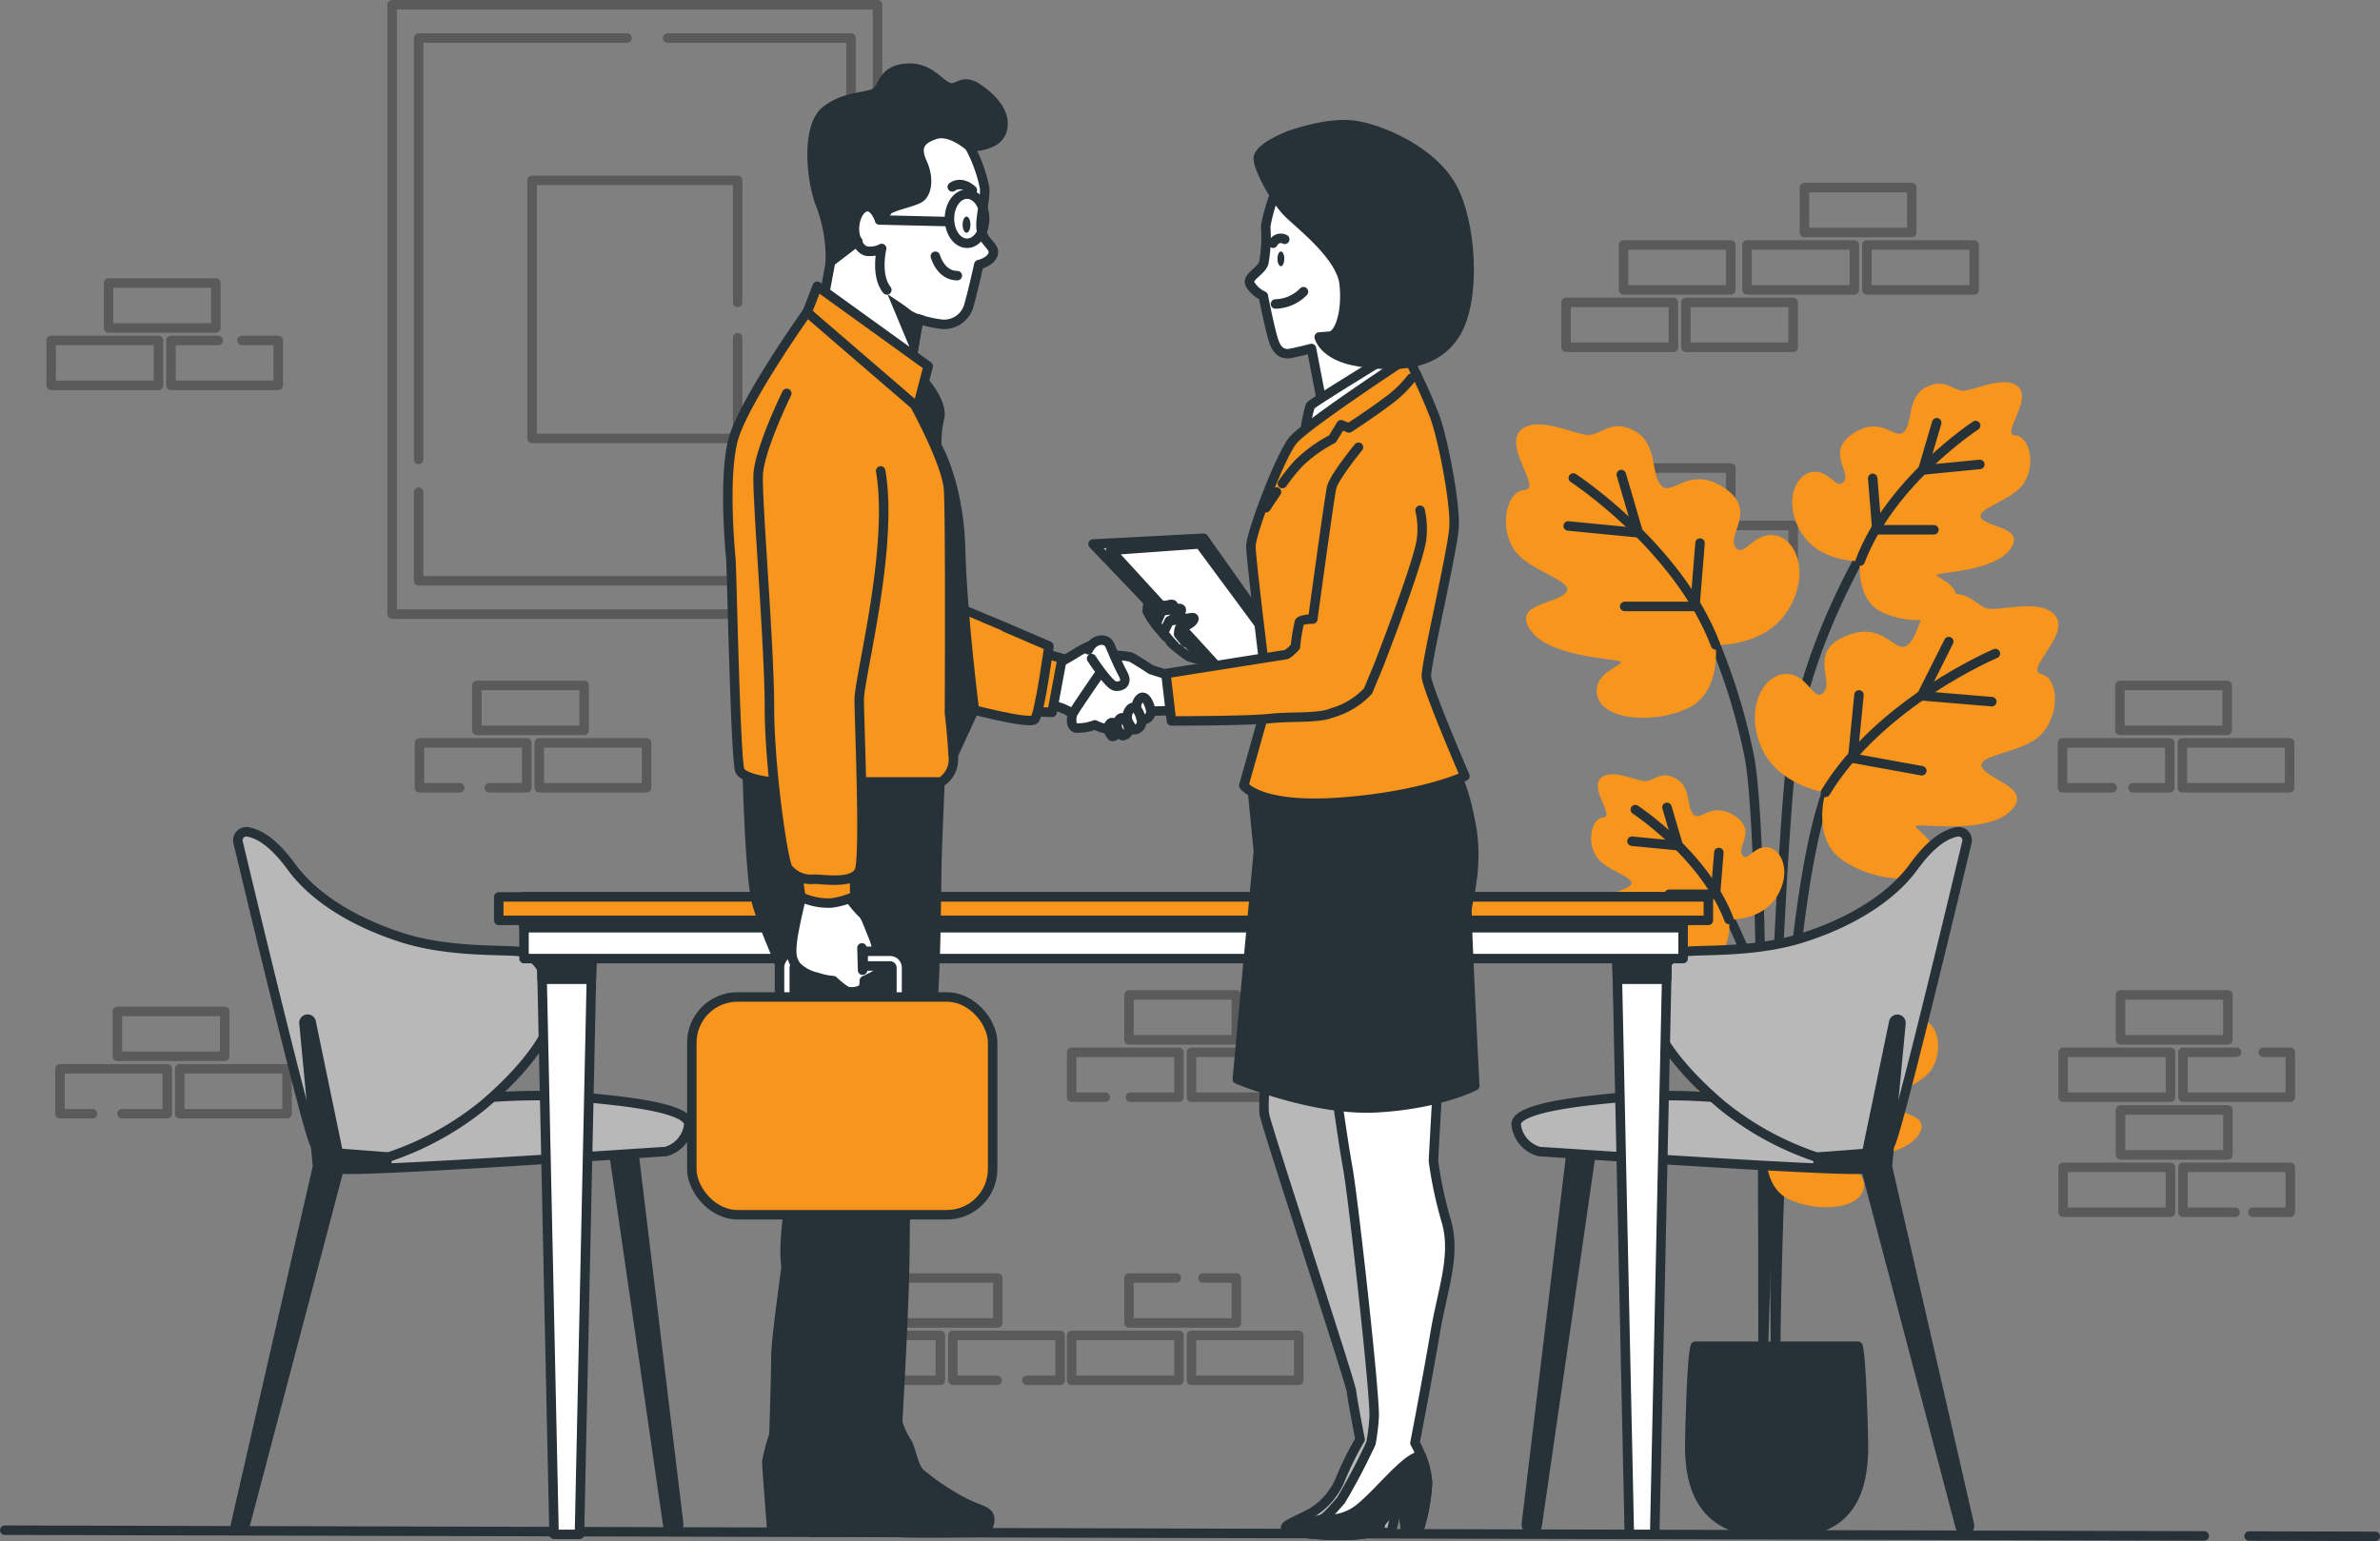 <svg xmlns="http://www.w3.org/2000/svg" width="251.003" height="162.56" viewBox="0 0 251.003 162.56"><rect x="0" y="0" width="251.003" height="162.56" fill="#808080" stroke="none"/><g transform="translate(-42.569 -39.47)"><g transform="translate(43.07 200.879)"><line x2="13.307" y2="0.035" transform="translate(236.693 0.615)" fill="none" stroke="#263238" stroke-linecap="round" stroke-linejoin="round" stroke-width="1"/><line x2="231.966" y2="0.603" fill="none" stroke="#263238" stroke-linecap="round" stroke-linejoin="round" stroke-width="1"/></g><g transform="translate(47.963 59.256)"><g transform="translate(0)" opacity="0.3"><rect width="11.32" height="4.738" transform="translate(184.907)" fill="none" stroke="#000" stroke-linecap="round" stroke-linejoin="round" stroke-width="1"/><rect width="11.32" height="4.738" transform="translate(178.854 6.056)" fill="none" stroke="#000" stroke-linecap="round" stroke-linejoin="round" stroke-width="1"/><rect width="11.32" height="4.738" transform="translate(191.489 6.056)" fill="none" stroke="#000" stroke-linecap="round" stroke-linejoin="round" stroke-width="1"/><rect width="11.32" height="4.738" transform="translate(6.984 86.899)" fill="none" stroke="#000" stroke-linecap="round" stroke-linejoin="round" stroke-width="1"/><path d="M61.554,335.118H58.13V330.38H69.45v4.738H64.677" transform="translate(-57.202 -237.424)" fill="none" stroke="#000" stroke-linecap="round" stroke-linejoin="round" stroke-width="1"/><rect width="11.32" height="4.738" transform="translate(13.562 92.956)" fill="none" stroke="#000" stroke-linecap="round" stroke-linejoin="round" stroke-width="1"/><rect width="11.32" height="4.738" transform="translate(218.176 52.517)" fill="none" stroke="#000" stroke-linecap="round" stroke-linejoin="round" stroke-width="1"/><path d="M609.811,246.158H604.57V241.42h11.317v4.738H612" transform="translate(-392.446 -182.847)" fill="none" stroke="#000" stroke-linecap="round" stroke-linejoin="round" stroke-width="1"/><rect width="11.32" height="4.738" transform="translate(224.758 58.573)" fill="none" stroke="#000" stroke-linecap="round" stroke-linejoin="round" stroke-width="1"/><rect width="11.32" height="4.738" transform="translate(44.895 52.517)" fill="none" stroke="#000" stroke-linecap="round" stroke-linejoin="round" stroke-width="1"/><path d="M160.466,246.158H156.23V241.42h11.317v4.738h-3.954" transform="translate(-117.387 -182.847)" fill="none" stroke="#000" stroke-linecap="round" stroke-linejoin="round" stroke-width="1"/><rect width="11.32" height="4.738" transform="translate(51.477 58.573)" fill="none" stroke="#000" stroke-linecap="round" stroke-linejoin="round" stroke-width="1"/><rect width="11.32" height="4.738" transform="translate(218.246 85.16)" fill="none" stroke="#000" stroke-linecap="round" stroke-linejoin="round" stroke-width="1"/><rect width="11.32" height="4.738" transform="translate(212.193 91.213)" fill="none" stroke="#000" stroke-linecap="round" stroke-linejoin="round" stroke-width="1"/><path d="M645.908,325.87h2.852v4.738H637.44V325.87h5.654" transform="translate(-412.612 -234.657)" fill="none" stroke="#000" stroke-linecap="round" stroke-linejoin="round" stroke-width="1"/><rect width="11.32" height="4.738" transform="translate(113.676 85.16)" fill="none" stroke="#000" stroke-linecap="round" stroke-linejoin="round" stroke-width="1"/><path d="M337.738,330.608H334.19V325.87h11.32v4.738h-5.117" transform="translate(-226.567 -234.657)" fill="none" stroke="#000" stroke-linecap="round" stroke-linejoin="round" stroke-width="1"/><rect width="11.32" height="4.738" transform="translate(120.258 91.213)" fill="none" stroke="#000" stroke-linecap="round" stroke-linejoin="round" stroke-width="1"/><path d="M357.653,387.47h3.517v4.738H349.85V387.47h4.99" transform="translate(-236.174 -272.449)" fill="none" stroke="#000" stroke-linecap="round" stroke-linejoin="round" stroke-width="1"/><rect width="11.32" height="4.738" transform="translate(107.623 121.077)" fill="none" stroke="#000" stroke-linecap="round" stroke-linejoin="round" stroke-width="1"/><rect width="11.32" height="4.738" transform="translate(120.258 121.077)" fill="none" stroke="#000" stroke-linecap="round" stroke-linejoin="round" stroke-width="1"/><rect width="11.32" height="4.738" transform="translate(88.515 115.021)" fill="none" stroke="#000" stroke-linecap="round" stroke-linejoin="round" stroke-width="1"/><rect width="11.32" height="4.738" transform="translate(82.459 121.077)" fill="none" stroke="#000" stroke-linecap="round" stroke-linejoin="round" stroke-width="1"/><path d="M306.447,407.878H301.77V403.14h11.32v4.738h-3.521" transform="translate(-206.677 -282.063)" fill="none" stroke="#000" stroke-linecap="round" stroke-linejoin="round" stroke-width="1"/><rect width="11.32" height="4.738" transform="translate(165.825 6.056)" fill="none" stroke="#000" stroke-linecap="round" stroke-linejoin="round" stroke-width="1"/><rect width="11.32" height="4.738" transform="translate(159.769 12.109)" fill="none" stroke="#000" stroke-linecap="round" stroke-linejoin="round" stroke-width="1"/><rect width="11.32" height="4.738" transform="translate(172.404 12.109)" fill="none" stroke="#000" stroke-linecap="round" stroke-linejoin="round" stroke-width="1"/><rect width="11.32" height="4.738" transform="translate(6.053 10.068)" fill="none" stroke="#000" stroke-linecap="round" stroke-linejoin="round" stroke-width="1"/><rect width="11.32" height="4.738" transform="translate(0 16.125)" fill="none" stroke="#000" stroke-linecap="round" stroke-linejoin="round" stroke-width="1"/><path d="M95.91,131.59h3.826v4.738H88.42V131.59h4.99" transform="translate(-75.785 -115.465)" fill="none" stroke="#000" stroke-linecap="round" stroke-linejoin="round" stroke-width="1"/><rect width="11.32" height="4.738" transform="translate(165.825 29.586)" fill="none" stroke="#000" stroke-linecap="round" stroke-linejoin="round" stroke-width="1"/><rect width="11.32" height="4.738" transform="translate(159.769 35.643)" fill="none" stroke="#000" stroke-linecap="round" stroke-linejoin="round" stroke-width="1"/><rect width="11.32" height="4.738" transform="translate(172.404 35.643)" fill="none" stroke="#000" stroke-linecap="round" stroke-linejoin="round" stroke-width="1"/><rect width="11.32" height="4.738" transform="translate(218.246 97.296)" fill="none" stroke="#000" stroke-linecap="round" stroke-linejoin="round" stroke-width="1"/><rect width="11.32" height="4.738" transform="translate(212.193 103.349)" fill="none" stroke="#000" stroke-linecap="round" stroke-linejoin="round" stroke-width="1"/><path d="M642.94,362.008h-5.5V357.27h11.32v4.738h-3.946" transform="translate(-412.612 -253.921)" fill="none" stroke="#000" stroke-linecap="round" stroke-linejoin="round" stroke-width="1"/></g></g><g transform="translate(201.391 79.781)"><path d="M507,259.534a59.634,59.634,0,0,1,6.114,13.554c1.279,4.738,1.337,38.557,1.337,38.557s.089-52.312,6.509-63.115" transform="translate(-486.015 -207.734)" fill="none" stroke="#263238" stroke-linecap="round" stroke-linejoin="round" stroke-width="1"/><path d="M524.043,186s-6.184,10-7.931,20.391-3.316,65.754-3.316,65.754c-.1-5.411.259-54.747-1.473-63.308a64.128,64.128,0,0,0-4.893-14.776" transform="translate(-485.665 -169.371)" fill="none" stroke="#263238" stroke-linecap="round" stroke-linejoin="round" stroke-width="1"/><path d="M474.818,177.763s5.2.243,7.629-3.664.835-7.637-1.449-7.912-3.277,2.551-4.124,1.2,2.431-3.907-1.241-6.253-5.38,1.02-6.543-.182-.325-4.329-2.744-5.724-3.556.336-4.9.386-5.566-2.218-7.251-.433,2.346,6.114.452,6.242-2.667,3.822-1.125,6.215,6.493,3.335,5.527,4.584-5.7,1.159-3.772,3.962,8.472,2.976,9.415,3.3-3.015,1.059-2.346,3.672,6.107,2.937,9.6,1.256S474.818,177.763,474.818,177.763Z" transform="translate(-452.705 -150.042)" fill="#f8951d"/><path d="M471.08,169.13s11.05,7.224,15.011,17.613" transform="translate(-463.978 -159.021)" fill="none" stroke="#263238" stroke-linecap="round" stroke-linejoin="round" stroke-width="1"/><path d="M469.68,173.613l7.405.723-1.8-6.145" transform="translate(-463.119 -158.445)" fill="none" stroke="#263238" stroke-linecap="round" stroke-linejoin="round" stroke-width="1"/><path d="M485.1,193.576h7.409l.541-6.686" transform="translate(-472.579 -169.917)" fill="none" stroke="#263238" stroke-linecap="round" stroke-linejoin="round" stroke-width="1"/><path d="M537.976,161.846s-4.224.2-6.184-2.972-.676-6.2,1.159-6.424,2.655,2.072,3.343.97-1.971-3.169,1.009-5.075,4.367.827,5.314-.147.263-3.529,2.23-4.638,2.887.274,3.973.321,4.518-1.8,5.886-.348-1.905,4.963-.367,5.063,2.164,3.092.912,5.024-5.272,2.705-4.487,3.722,4.638.951,3.061,3.22-6.876,2.416-7.641,2.682,2.447.858,1.905,2.98-4.959,2.385-7.8,1.02S537.976,161.846,537.976,161.846Z" transform="translate(-500.623 -142.975)" fill="#f8951d"/><path d="M561.532,154.81s-8.967,5.863-12.182,14.3" transform="translate(-511.997 -150.236)" fill="none" stroke="#263238" stroke-linecap="round" stroke-linejoin="round" stroke-width="1"/><path d="M572.464,158.448l-6.014.587,1.469-4.986" transform="translate(-522.488 -149.77)" fill="none" stroke="#263238" stroke-linecap="round" stroke-linejoin="round" stroke-width="1"/><path d="M559.244,174.656h-6.014l-.441-5.426" transform="translate(-514.108 -159.083)" fill="none" stroke="#263238" stroke-linecap="round" stroke-linejoin="round" stroke-width="1"/><path d="M490.492,265.311s3.424.158,5.024-2.412.549-5.024-.955-5.21-2.157,1.681-2.705.773,1.6-2.574-.819-4.12-3.544.672-4.309-.12-.213-2.86-1.809-3.768-2.342.22-3.227.259-3.664-1.461-4.773-.282,1.546,4.023.3,4.108-1.755,2.516-.742,4.093,4.278,2.2,3.641,3.019-3.753.773-2.481,2.609,5.577,1.96,6.184,2.176-1.987.7-1.546,2.419,4.02,1.932,6.323.827S490.492,265.311,490.492,265.311Z" transform="translate(-466.956 -208.622)" fill="#f8951d"/><path d="M488,259.64s7.278,4.758,9.887,11.595" transform="translate(-474.359 -214.55)" fill="none" stroke="#263238" stroke-linecap="round" stroke-linejoin="round" stroke-width="1"/><path d="M487.1,262.591l4.878.475-1.19-4.047" transform="translate(-473.806 -214.169)" fill="none" stroke="#263238" stroke-linecap="round" stroke-linejoin="round" stroke-width="1"/><path d="M497.26,275.742h4.878l.356-4.4" transform="translate(-480.04 -221.728)" fill="none" stroke="#263238" stroke-linecap="round" stroke-linejoin="round" stroke-width="1"/><path d="M512.326,321.647s-4.251.2-6.25-3-.68-6.253,1.19-6.478,2.682,2.091,3.374.982-1.99-3.2,1.016-5.121,4.406.835,5.357-.151.267-3.556,2.253-4.684,2.91.278,4.008.325,4.557-1.817,5.937-.356-1.932,5.005-.387,5.109,2.18,3.131.92,5.086-5.318,2.736-4.526,3.757,4.665.958,3.092,3.243-6.957,2.435-7.707,2.705,2.466.862,1.932,3-5,2.4-7.865,1.028S512.326,321.647,512.326,321.647Z" transform="translate(-484.836 -240.906)" fill="#f8951d"/><path d="M536.121,314.56s-9.048,5.913-12.291,14.424" transform="translate(-496.34 -248.243)" fill="none" stroke="#263238" stroke-linecap="round" stroke-linejoin="round" stroke-width="1"/><path d="M547.154,318.237l-6.064.591,1.476-5.028" transform="translate(-506.93 -247.777)" fill="none" stroke="#263238" stroke-linecap="round" stroke-linejoin="round" stroke-width="1"/><path d="M533.812,334.583h-6.068l-.445-5.473" transform="translate(-498.469 -257.17)" fill="none" stroke="#263238" stroke-linecap="round" stroke-linejoin="round" stroke-width="1"/><path d="M528.074,221.748s-5.164-.7-6.853-4.97.549-7.664,2.841-7.525,2.767,3.092,3.842,1.913-1.689-4.275,2.342-5.929,5.109,1.967,6.47.989,1.1-4.213,3.73-5.137,3.436.966,4.746,1.264,5.875-1.187,7.212.873-3.405,5.593-1.546,6.056,1.932,4.251,0,6.315-6.984,2.122-6.257,3.521,5.411,2.172,3,4.576-8.889,1.411-9.856,1.546,2.779,1.581,1.654,4.031-6.536,1.8-9.662-.479S528.074,221.748,528.074,221.748Z" transform="translate(-494.377 -178.474)" fill="#f8951d"/><path d="M557.808,217.05s-12.163,5.129-17.918,14.644" transform="translate(-506.193 -188.42)" fill="none" stroke="#263238" stroke-linecap="round" stroke-linejoin="round" stroke-width="1"/><path d="M573.517,220.118,566.1,219.5l2.875-5.724" transform="translate(-522.273 -186.414)" fill="none" stroke="#263238" stroke-linecap="round" stroke-linejoin="round" stroke-width="1"/><path d="M554.615,236.337l-7.285-1.322.661-6.675" transform="translate(-510.758 -195.347)" fill="none" stroke="#263238" stroke-linecap="round" stroke-linejoin="round" stroke-width="1"/><path d="M503.444,406.1c-.386.993-.584,9.446-.584,10.567,0,7.436,4.1,9.16,9.16,9.16s9.16-1.326,9.16-9.16c0-1.121-.213-9.573-.58-10.567Z" transform="translate(-483.475 -304.404)" fill="#263238" stroke="#263238" stroke-linecap="round" stroke-linejoin="round" stroke-width="1"/></g><g transform="translate(83.922 39.97)"><g transform="translate(0 0)" opacity="0.3"><rect width="51.195" height="64.278" fill="none" stroke="#000" stroke-linecap="round" stroke-linejoin="round" stroke-width="1"/><path d="M156.01,93.511V49.06h21.976" transform="translate(-153.212 -45.547)" fill="none" stroke="#000" stroke-linecap="round" stroke-linejoin="round" stroke-width="1"/><path d="M182.265,49.06h19.344v57.251h-45.6V96.962" transform="translate(-153.212 -45.547)" fill="none" stroke="#000" stroke-linecap="round" stroke-linejoin="round" stroke-width="1"/><path d="M208.636,104.5v10.625H186.95V87.9h21.686v12.878" transform="translate(-172.194 -69.375)" fill="none" stroke="#000" stroke-linecap="round" stroke-linejoin="round" stroke-width="1"/></g></g><g transform="translate(67.396 127.207)"><path d="M208.92,350.82l5.828,40.242a.576.576,0,0,0,.572.495h0a.576.576,0,0,0,.572-.645L211.1,351.2Z" transform="translate(-169.146 -317.915)" fill="#263238" stroke="#263238" stroke-linecap="round" stroke-linejoin="round" stroke-width="1"/><path d="M147.437,337.995a63.984,63.984,0,0,1,11.927-.089c2.381.255,10.779.912,10.509,2.887a3.336,3.336,0,0,1-2.419,2.779c-.359,0-33.9,2.319-34.437,1.793a2.667,2.667,0,0,1-.719-2.512C132.654,342.134,147.437,337.995,147.437,337.995Z" transform="translate(-122.067 -309.84)" fill="#b8b8b8" stroke="#263238" stroke-linecap="round" stroke-linejoin="round" stroke-width="1"/><path d="M107.706,265.694A.9.9,0,0,0,106.7,266.8c1.349,5.666,7.475,31.229,8.116,31.882.738.734,3.83,2.207,5.156,2.06a31.858,31.858,0,0,0,12.519-6.184c4.715-3.977,7.8-8.248,7.51-10.9s-1.932-5.005-3.386-5.3-7.367.147-12.519-1.473-9.427-4.271-11.78-7.51C110.554,266.965,109.039,265.93,107.706,265.694Z" transform="translate(-106.415 -265.684)" fill="#b8b8b8" stroke="#263238" stroke-linecap="round" stroke-linejoin="round" stroke-width="1"/><path d="M113.245,317.278l1.426,15.1-8.646,37.768a.5.5,0,0,0,.479.622h0a.5.5,0,0,0,.479-.367l9.975-37.834,5.024-.189v-1.024l-5.117-.387L114,317.135a.386.386,0,0,0-.332-.309h0a.387.387,0,0,0-.425.452Z" transform="translate(-106.01 -297.058)" fill="#263238" stroke="#263238" stroke-linecap="round" stroke-linejoin="round" stroke-width="1"/><path d="M465.234,350.82l-5.817,40.242a.576.576,0,0,1-.568.495h0a.576.576,0,0,1-.576-.645l4.785-39.708Z" transform="translate(-322.123 -317.915)" fill="#263238" stroke="#263238" stroke-linecap="round" stroke-linejoin="round" stroke-width="1"/><path d="M477.936,337.995a63.984,63.984,0,0,0-11.927-.089c-2.381.255-10.779.912-10.509,2.887a3.341,3.341,0,0,0,2.419,2.779c.356,0,33.9,2.319,34.437,1.793a2.658,2.658,0,0,0,.719-2.512C492.715,342.134,477.936,337.995,477.936,337.995Z" transform="translate(-320.42 -309.84)" fill="#b8b8b8" stroke="#263238" stroke-linecap="round" stroke-linejoin="round" stroke-width="1"/><path d="M524.577,265.694a.9.9,0,0,1,1.013,1.109c-1.353,5.666-7.479,31.229-8.116,31.882-.738.734-3.83,2.207-5.156,2.06a31.826,31.826,0,0,1-12.515-6.184c-4.711-3.977-7.807-8.248-7.513-10.9s1.932-5.005,3.39-5.3,7.363.147,12.515-1.473,9.427-4.271,11.784-7.51C521.729,266.966,523.248,265.93,524.577,265.694Z" transform="translate(-342.983 -265.684)" fill="#b8b8b8" stroke="#263238" stroke-linecap="round" stroke-linejoin="round" stroke-width="1"/><path d="M546.612,317.3l-1.43,15.1,8.646,37.768a.5.5,0,0,1-.479.622h0a.5.5,0,0,1-.479-.367l-9.975-37.818-5.024-.189v-1.024l5.117-.386,2.864-13.833a.387.387,0,0,1,.332-.309h0a.386.386,0,0,1,.429.437Z" transform="translate(-370.958 -297.082)" fill="#263238" stroke="#263238" stroke-linecap="round" stroke-linejoin="round" stroke-width="1"/></g><g transform="translate(95.169 134.078)"><path d="M193.51,358.273h-2.678L189.49,295.8h5.361Z" transform="translate(-184.999 -291.031)" fill="#fff" stroke="#263238" stroke-linecap="round" stroke-linejoin="round" stroke-width="1"/><path d="M189.575,299.719h5.191l.085-3.919H189.49Z" transform="translate(-184.999 -291.031)" fill="#263238" stroke="#263238" stroke-linecap="round" stroke-linejoin="round" stroke-width="1"/><path d="M486.92,358.273h-2.678L482.9,295.8h5.361Z" transform="translate(-365.008 -291.031)" fill="#fff" stroke="#263238" stroke-linecap="round" stroke-linejoin="round" stroke-width="1"/><path d="M482.985,299.719h5.191l.085-3.919H482.9Z" transform="translate(-365.008 -291.031)" fill="#263238" stroke="#263238" stroke-linecap="round" stroke-linejoin="round" stroke-width="1"/><rect width="122.244" height="6.505" transform="translate(2.663 0)" fill="#fff" stroke="#263238" stroke-linecap="round" stroke-linejoin="round" stroke-width="1"/><rect width="122.244" height="3.254" transform="translate(2.663 0)" fill="#263238" stroke="#263238" stroke-linecap="round" stroke-linejoin="round" stroke-width="1"/><rect width="127.57" height="2.474" transform="translate(0 0)" fill="#f8951d" stroke="#263238" stroke-linecap="round" stroke-linejoin="round" stroke-width="1"/></g><g transform="translate(115.53 46.663)"><path d="M361.28,212.761a13.8,13.8,0,0,0,1.932,1.523c.41.139,1.2.321,1.2.321l.877.186-1.932-2.81Z" transform="translate(-310.754 -152.192)" fill="#fff" stroke="#263238" stroke-linecap="round" stroke-linejoin="round" stroke-width="1"/><path d="M340.03,186.181l17.945,18.8,5.678-2.5L351.691,185.57Z" transform="translate(-297.717 -135.99)" fill="#b8b8b8" stroke="#263238" stroke-linecap="round" stroke-linejoin="round" stroke-width="1"/><path d="M344.84,187.79l11.548,12.627,7.023-.9-9.175-12.4Z" transform="translate(-300.668 -136.934)" fill="#fff" stroke="#263238" stroke-linecap="round" stroke-linejoin="round" stroke-width="1"/><path d="M355.223,203.629a4.783,4.783,0,0,1-.433-.727,9.7,9.7,0,0,1,.22-1.453c.066-.2.267-.267.441.131a1.932,1.932,0,0,1,.155.928,4.641,4.641,0,0,0,.178.68l-.441.618Z" transform="translate(-306.772 -145.634)" fill="#fff" stroke="#263238" stroke-linecap="round" stroke-linejoin="round" stroke-width="1"/><path d="M356.768,206.232a7.168,7.168,0,0,1-.858-1.159,8.416,8.416,0,0,1,.522-1.2c.023-.07,1.159-.135,1.333-.2s.564-.112.471.182a.966.966,0,0,1-.541.634,3,3,0,0,0-.564.313l-.07.317.317.452" transform="translate(-307.459 -147.063)" fill="#fff" stroke="#263238" stroke-linecap="round" stroke-linejoin="round" stroke-width="1"/><path d="M358.282,207.686a7.329,7.329,0,0,1-.962-1.318,10.1,10.1,0,0,1,.58-1.341c.027-.077,1.291-.151,1.5-.228s.634-.128.533.2a1.086,1.086,0,0,1-.611.711,3.312,3.312,0,0,0-.634.356l-.073.352.352.506" transform="translate(-308.324 -147.752)" fill="#fff" stroke="#263238" stroke-linecap="round" stroke-linejoin="round" stroke-width="1"/><path d="M360.459,210.212a12.641,12.641,0,0,1-1.159-1.345,11.832,11.832,0,0,1,.607-1.264s2.358-.387,2.485-.356.2.178-.178.529a2.852,2.852,0,0,1-1.159.51c-.151.05-.178.707-.178.707l.711.885" transform="translate(-309.539 -149.288)" fill="#fff" stroke="#263238" stroke-linecap="round" stroke-linejoin="round" stroke-width="1"/><path d="M332.464,214.31a10.755,10.755,0,0,0-1.913.916c-.75.5-2,1.159-2,1.159l-1.283,4.387a5.411,5.411,0,0,1,2.783.943,5.6,5.6,0,0,0,4.58.251c.669-.414,1.581-3.664.746-4.414S332.464,214.31,332.464,214.31Z" transform="translate(-289.888 -153.622)" fill="#fff" stroke="#263238" stroke-linecap="round" stroke-linejoin="round" stroke-width="1"/><path d="M344.868,219.793l-2.319-.75s-1.751-1.159-2.168-1.33a9.234,9.234,0,0,0-1.913-.166s-4,5.743-4.163,6.161-.251,1.333.332,1.5a5.1,5.1,0,0,0,2-.332,4.472,4.472,0,0,0,2.164.5,17.712,17.712,0,0,0,3.332-1.932l2.914-.081Z" transform="translate(-294.129 -155.607)" fill="#fff" stroke="#263238" stroke-linecap="round" stroke-linejoin="round" stroke-width="1"/><path d="M339.106,215.321s1.832,2.829,2.5,2.914,1.333-.332.831-1.248-1.082-2.319-1.415-3.092-1.666-.746-2.249.5" transform="translate(-296.944 -153.048)" fill="#fff" stroke="#263238" stroke-linecap="round" stroke-linejoin="round" stroke-width="1"/><path d="M352.163,229.194a1.26,1.26,0,0,0-.1,1.457c.2.344.433.7.518.7a.835.835,0,0,0,.812-.866C353.345,229.917,352.824,228.452,352.163,229.194Z" transform="translate(-304.983 -162.627)" fill="#fff" stroke="#263238" stroke-linecap="round" stroke-linejoin="round" stroke-width="1"/><path d="M349.639,231.942a1.268,1.268,0,0,0-.1,1.457c.2.344.433.7.518.7a.835.835,0,0,0,.812-.866C350.822,232.664,350.3,231.2,349.639,231.942Z" transform="translate(-303.437 -164.312)" fill="#fff" stroke="#263238" stroke-linecap="round" stroke-linejoin="round" stroke-width="1"/><path d="M346.827,234.745a1.028,1.028,0,0,0-.081,1.159c.166.278.352.568.417.568a.676.676,0,0,0,.657-.7C347.785,235.341,347.364,234.158,346.827,234.745Z" transform="translate(-301.75 -166.06)" fill="#fff" stroke="#263238" stroke-linecap="round" stroke-linejoin="round" stroke-width="1"/><path d="M344.338,236.011a.773.773,0,0,0-.062.9c.124.213.267.433.321.433a.514.514,0,0,0,.5-.533C345.068,236.459,344.747,235.539,344.338,236.011Z" transform="translate(-300.25 -166.855)" fill="#fff" stroke="#263238" stroke-linecap="round" stroke-linejoin="round" stroke-width="1"/><path d="M326.71,217.539l-1.059,5.689-2.021-.085,1.233-6.134Z" transform="translate(-287.655 -155.278)" fill="#f8951d" stroke="#263238" stroke-linecap="round" stroke-linejoin="round" stroke-width="1"/><path d="M312.771,208.847s-.97,7.1-1.5,7.73-7.653-1.318-8-1.407.441-10.2.441-10.2S311.963,208.479,312.771,208.847Z" transform="translate(-275.107 -147.892)" fill="#f8951d" stroke="#263238" stroke-linecap="round" stroke-linejoin="round" stroke-width="1"/><path d="M385.72,87.651a17.662,17.662,0,0,0-1.295,4.193,15.456,15.456,0,0,1-.2,3.865c-.309.912-1.813,1.449-1.449,2.226a3.181,3.181,0,0,0,1.4,1.245s.727,3.73,1.14,4.87,1.09,1.295,1.708,1.19,2.23-.518,2.23-.518l1.19,6.161,7.819-4.348-1.295-4.039s2.226-3.884-.155-9.322S389.295,84.493,385.72,87.651Z" transform="translate(-323.904 -75.154)" fill="#fff" stroke="#263238" stroke-linecap="round" stroke-linejoin="round" stroke-width="1"/><path d="M389.16,104.243a.9.9,0,0,1,1.229-.414" transform="translate(-327.858 -85.779)" fill="none" stroke="#263238" stroke-linecap="round" stroke-linejoin="round" stroke-width="1"/><ellipse cx="0.359" cy="0.777" rx="0.359" ry="0.777" transform="translate(61.766 19.333)" fill="#263238"/><path d="M389.82,119.585a4.251,4.251,0,0,0,2.953-1.295" transform="translate(-328.263 -94.713)" fill="none" stroke="#263238" stroke-linecap="round" stroke-linejoin="round" stroke-width="1"/><path d="M407.639,134.35s-8.913,5.411-9.245,5.832a13.667,13.667,0,0,0-.584,3.165L408.968,136Z" transform="translate(-333.165 -104.566)" fill="#fff" stroke="#263238" stroke-linecap="round" stroke-linejoin="round" stroke-width="1"/><path d="M387.184,325.62s-.727,5.268-.452,6.717,9.075,28.214,9.168,29.134.908,5.086.908,5.086a33.75,33.75,0,0,0-2.18,4.449A7.6,7.6,0,0,1,392,374.1c-.634.46-2.725,1.272-3,1.635s.642.29,1.229.417a20.671,20.671,0,0,0,2.763.035,14.9,14.9,0,0,0,3.27-.182c.727-.274,1.724-3,2.18-3.54a2.5,2.5,0,0,1,1.179-.727l-.815,4.638h1.268s.908-3.722,1.272-4.994.819-1.994.274-3.266a18.983,18.983,0,0,0-1.635-2.814s-.363-10.169-.274-10.621-.634-9.353-.9-11.711-2.273-8.619-2.361-9.164.545-6.717.545-6.717Z" transform="translate(-326.33 -221.911)" fill="#b8b8b8" stroke="#263238" stroke-linecap="round" stroke-linejoin="round" stroke-width="1"/><path d="M399.394,328.151s1.032,7.653,1.619,10.868,2.945,24.465,2.794,26.39a23.354,23.354,0,0,1-.332,2.733,66.953,66.953,0,0,1-3.177,6.041c-.591.63-1.6,1.952-2.207,2.068s-2.876.491-2.354,1.082,6.076.649,7.278.317,2.752-2.9,3.25-3.216l.495-.317.387,3.424,1.31-.035a20.068,20.068,0,0,0,.974-5.179,10.531,10.531,0,0,0-1.322-4.205s1.337-6.9,2.122-11.568,2.211-8.136,1.21-11.746a43.5,43.5,0,0,1-1.38-6.427c0-.3.6-10.822.6-10.822S402.053,329.5,399.394,328.151Z" transform="translate(-331.846 -223.101)" fill="#fff" stroke="#263238" stroke-linecap="round" stroke-linejoin="round" stroke-width="1"/><path d="M409.439,438.776a8.673,8.673,0,0,0-.7-2.906c-.131.046-.267.093-.414.151-1.565.622-3.942,3.683-5.9,5.318a5.283,5.283,0,0,1-4,1.272l-.05-.031a.823.823,0,0,1-.282.12c-.6.12-2.876.491-2.354,1.082s6.076.649,7.278.317,2.752-2.9,3.25-3.216l.495-.317.387,3.424,1.31-.035A19.95,19.95,0,0,0,409.439,438.776Z" transform="translate(-331.846 -289.55)" fill="#263238" stroke="#263238" stroke-linecap="round" stroke-linejoin="round" stroke-width="1"/><path d="M380.815,247.722l.808,8.2L379.4,279.956s8.078,3.405,14.741,3.019,10.3-2.319,10.3-2.319-.908-17.678-.808-18.687,1.314-4.947.305-9.388a23.99,23.99,0,0,0-2.021-6.161S387.884,250.045,380.815,247.722Z" transform="translate(-321.87 -173.321)" fill="#263238" stroke="#263238" stroke-linecap="round" stroke-linejoin="round" stroke-width="1"/><path d="M398.5,136.29s-10.822,7.081-12.159,8.746-4.414,9.744-4.414,11.158,1.832,16.07,1.832,16.07l-2.582,9.164s1.666,2.412,10.327,1.747,12.99-2.748,12.99-2.748-3.981-9.245-4.062-10.493,2.748-13.141,2.914-15.738-1.229-9.662-2.079-11.827A66.479,66.479,0,0,0,398.5,136.29Z" transform="translate(-322.962 -105.756)" fill="#f8951d" stroke="#263238" stroke-linecap="round" stroke-linejoin="round" stroke-width="1"/><path d="M388.329,73.87s-3.3,1.268-3.212,2.454,1.859,4.483,3.3,5.836,5.411,4.479,5.751,7.274-.421,5.5-1.523,5.581l-1.1.085s.421,2.029,4.228,2.62,8.116.506,10.234-3.131,1.6-11.668-.51-15.39-7.343-6.006-10.234-6.427S388.329,73.87,388.329,73.87Z" transform="translate(-325.377 -66.743)" fill="#263238" stroke="#263238" stroke-linecap="round" stroke-linejoin="round" stroke-width="1"/><path d="M391.72,153.008a21.254,21.254,0,0,1,1.689-2.114,14.818,14.818,0,0,1,3.579-2.582l.916-1.5.835.332s2.319-1.5,4.081-2.833a12.218,12.218,0,0,0,2.5-2.412" transform="translate(-329.429 -109.198)" fill="none" stroke="#263238" stroke-linecap="round" stroke-linejoin="round" stroke-width="1"/><path d="M387.25,174.6s.464-.73,1.1-1.658" transform="translate(-326.686 -128.241)" fill="none" stroke="#263238" stroke-linecap="round" stroke-linejoin="round" stroke-width="1"/><path d="M380.226,160.74s-2.582,3.162-2.829,4.251-1.987,13.871-1.987,13.871-1.252,0-1.418.336a20.348,20.348,0,0,0-.414,2.582s-.669.746-1,.831l-12.658,2,.584,5s8.078,0,10.327-.251,5.16,0,6.57-.584a8.38,8.38,0,0,0,3.83-2.319l1.125-2.705s4.371-11.208,4.537-13.438a8.7,8.7,0,0,0-.17-2.926" transform="translate(-309.919 -120.756)" fill="#f8951d" stroke="#263238" stroke-linecap="round" stroke-linejoin="round" stroke-width="1"/><path d="M281.88,74.261a15.474,15.474,0,0,1,1.573,4.375c.07,1.5-.549,3.212-.344,4.441s1.5,1.708,1.229,2.528-1.5,1.094-1.5,1.094-.615,2.8-1.09,4.441a2.709,2.709,0,0,1-2.8,1.844,12.422,12.422,0,0,1-2.462-.545l-.819,4.731-9.222-6.694.75-4.031,1.5-2.8s-1.979-4.441-.2-7.583,4.85-4.166,8.267-4.576S281.88,74.261,281.88,74.261Z" transform="translate(-252.569 -65.974)" fill="#fff" stroke="#263238" stroke-linecap="round" stroke-linejoin="round" stroke-width="1"/><path d="M275.81,104.54a1.341,1.341,0,0,0,.889,1.028,2.613,2.613,0,0,0,1.639-.274s-.684,2.8.545,4.371" transform="translate(-258.317 -86.277)" fill="none" stroke="#263238" stroke-linecap="round" stroke-linejoin="round" stroke-width="1"/><path d="M297,108.61s.545,2.048,2.319,2.048" transform="translate(-271.317 -88.774)" fill="none" stroke="#263238" stroke-linecap="round" stroke-linejoin="round" stroke-width="1"/><path d="M301.62,89.292s.885-.75,2.118.344" transform="translate(-274.152 -76.769)" fill="none" stroke="#263238" stroke-linecap="round" stroke-linejoin="round" stroke-width="1"/><ellipse cx="1.855" cy="2.593" rx="1.855" ry="2.593" transform="translate(27.171 13.281)" fill="none" stroke="#263238" stroke-linecap="round" stroke-linejoin="round" stroke-width="1"/><path d="M305.269,98.644c0,.472-.186.854-.41.854s-.41-.386-.41-.854.182-.854.41-.854S305.269,98.153,305.269,98.644Z" transform="translate(-275.888 -82.136)" fill="#263238"/><line x1="7.243" y1="0.17" transform="translate(19.816 16.01)" fill="none" stroke="#263238" stroke-linecap="round" stroke-linejoin="round" stroke-width="1"/><path d="M288.954,123.7a3.7,3.7,0,0,1-1.159-.549c-.41-.34-1.024-.75-1.024-.75l1.708,4.1Z" transform="translate(-265.041 -97.234)" fill="#263238" stroke="#263238" stroke-miterlimit="10" stroke-width="1"/><path d="M280,65.575s-1.983-1.828-3.629-1.295-2.118,1.364-1.368,3,.479,3.212-.271,3.691-3.142.889-3.417,1.368a4.689,4.689,0,0,1-.819.955s-.615-1.844-1.643-1.3-1.295,2.667-.68,3.552L265.3,77.738a15.845,15.845,0,0,0-.955-5.875c-1.094-2.6-1.635-8.337.429-10.049s4.638-1.364,5.411-2.048.684-2.257,3.092-2.462,3.417,1.573,4.441,1.983,1.434-1.024,3.142.135,3.092,2.8,2.528,4.51S280,65.575,280,65.575Z" transform="translate(-250.692 -57.288)" fill="#263238" stroke="#263238" stroke-linecap="round" stroke-linejoin="round" stroke-width="1"/><path d="M253.371,372.945s-1.38,9.531-1.38,11.545-.209,8.3-.209,8.3a19.313,19.313,0,0,0-.742,2.752c0,.529.1,1.8.1,1.8l.425,5.616h5.082a64.071,64.071,0,0,0,1.8-14.725c-.213-6.675-3.919-19.1-3.919-19.1Z" transform="translate(-243.121 -248.605)" fill="#263238" stroke="#263238" stroke-linecap="round" stroke-linejoin="round" stroke-width="1"/><path d="M245.58,245.63s.259,12.387,1.044,15.259,2.6,6.389,2.6,7.3,1.159,11.595,1.956,14.478-2.218,11.738-1.434,16.824,3,17.871,3,17.871-.522-.128-.522,1.7v3.784l.131,4.433h5.608s-.386-.912.912-.912,2.087.773,2.74.912,9.129,0,9.129,0,.653-1.044.387-1.7-1.159-.649-2.868-1.565a25.173,25.173,0,0,1-4.437-3c-.653-.653-.912-2.346-1.3-3.131a8.206,8.206,0,0,1-1.044-2.215c0-.522.773-12.526.773-19.572s1.044-11.347,2.218-17.868,1.044-18.652,1.159-22.173.387-9.662.387-9.662Z" transform="translate(-239.771 -172.837)" fill="#263238" stroke="#263238" stroke-linecap="round" stroke-linejoin="round" stroke-width="1"/><path d="M292.177,142.18s2.218,2.412,1.836,4.05a11.048,11.048,0,0,0-.29,2.991s2.319,3.865,2.508,10.9,1.445,16.886,1.445,16.886l-2.218,4.823-2.705-5.307s.773-12.832.87-16.016a39.163,39.163,0,0,0-.193-7.815,29.012,29.012,0,0,1-.483-3.571l-1.546-5.6Z" transform="translate(-267.882 -109.37)" fill="#263238" stroke="#263238" stroke-linecap="round" stroke-linejoin="round" stroke-width="1"/><path d="M263.1,116.8l11.7,8.433-1.4,5.33L262.04,119.54Z" transform="translate(-249.869 -93.799)" fill="#f8951d" stroke="#263238" stroke-linecap="round" stroke-linejoin="round" stroke-width="1"/><path d="M248.734,123.89s-6.883,9.662-7.846,13.632-.29,11.382-.193,12.368.483,21.516.966,22.386,3.277,1.159,3.277,1.159h17.949a2.843,2.843,0,0,0,1.252-2.8c-.1-2.122-.387-4.437-.387-4.437s.1-20.84-.1-23.638-3.567-8.889-3.567-8.889Z" transform="translate(-236.578 -98.149)" fill="#f8951d" stroke="#263238" stroke-linecap="round" stroke-linejoin="round" stroke-width="1"/><path d="M255.253,303.943a.773.773,0,0,1-.773-.773v-3.134a1.739,1.739,0,0,1,1.747-1.735h2.439a.773.773,0,0,1,0,1.546h-2.439a.189.189,0,0,0-.189.189v3.134a.773.773,0,0,1-.785.773Z" transform="translate(-245.231 -205.15)" fill="#fff" stroke="#263238" stroke-linecap="round" stroke-linejoin="round" stroke-width="1"/><path d="M263.623,282.508a11.9,11.9,0,0,0,1.48,1.894c.472.348.653,1.009,1.187,2.319a7.677,7.677,0,0,1,.591,2.13,6.958,6.958,0,0,1,.472,1.546c0,.414-1.894,1.245-1.894,1.245s.058.773-.3.947a2.284,2.284,0,0,1-1.546.178,9.087,9.087,0,0,1-1.422-1.125,6.871,6.871,0,0,1-1.716-.356,4.363,4.363,0,0,1-2.133-1.129c-.475-.653-.649-1.125-.472-2.663s1.063-5.094,1.063-5.094Z" transform="translate(-247.27 -195.395)" fill="#fff" stroke="#263238" stroke-linecap="round" stroke-linejoin="round" stroke-width="1"/><path d="M259.53,275.78s.12,2.845.414,3.022a6.759,6.759,0,0,0,3.092.591,8.658,8.658,0,0,0,2.489-.711l-.062-2.783S260.535,276.313,259.53,275.78Z" transform="translate(-248.329 -191.334)" fill="#f8951d" stroke="#263238" stroke-linecap="round" stroke-linejoin="round" stroke-width="1"/><path d="M251.664,146.05s-2.906,5.921-3.015,8.615,1.187,18.088,1.187,24.438,1.4,16.043,1.932,17.006a3.114,3.114,0,0,0,2.8,1.183c.966,0,4.093.537,4.738-.862s0-15.719,0-18.088,3.66-16.043,2.261-24.117" transform="translate(-241.65 -111.744)" fill="#f8951d" stroke="#263238" stroke-linecap="round" stroke-linejoin="round" stroke-width="1"/><path d="M280.151,298.3h-2.435a.773.773,0,0,0-.406.116v1.314a.773.773,0,0,0,.406.12h2.435a.189.189,0,0,1,.189.189v3.134a.773.773,0,0,0,1.546,0v-3.134a1.735,1.735,0,0,0-1.735-1.739Z" transform="translate(-259.238 -205.15)" fill="#fff" stroke="#263238" stroke-linecap="round" stroke-linejoin="round" stroke-width="1"/><rect width="31.727" height="22.973" rx="4.82" transform="translate(0 97.969)" fill="#f8951d" stroke="#263238" stroke-linecap="round" stroke-linejoin="round" stroke-width="1"/><line x2="0.066" y2="2.354" transform="translate(17.945 92.794)" fill="none" stroke="#263238" stroke-linecap="round" stroke-linejoin="round" stroke-width="1"/></g></g></svg>
